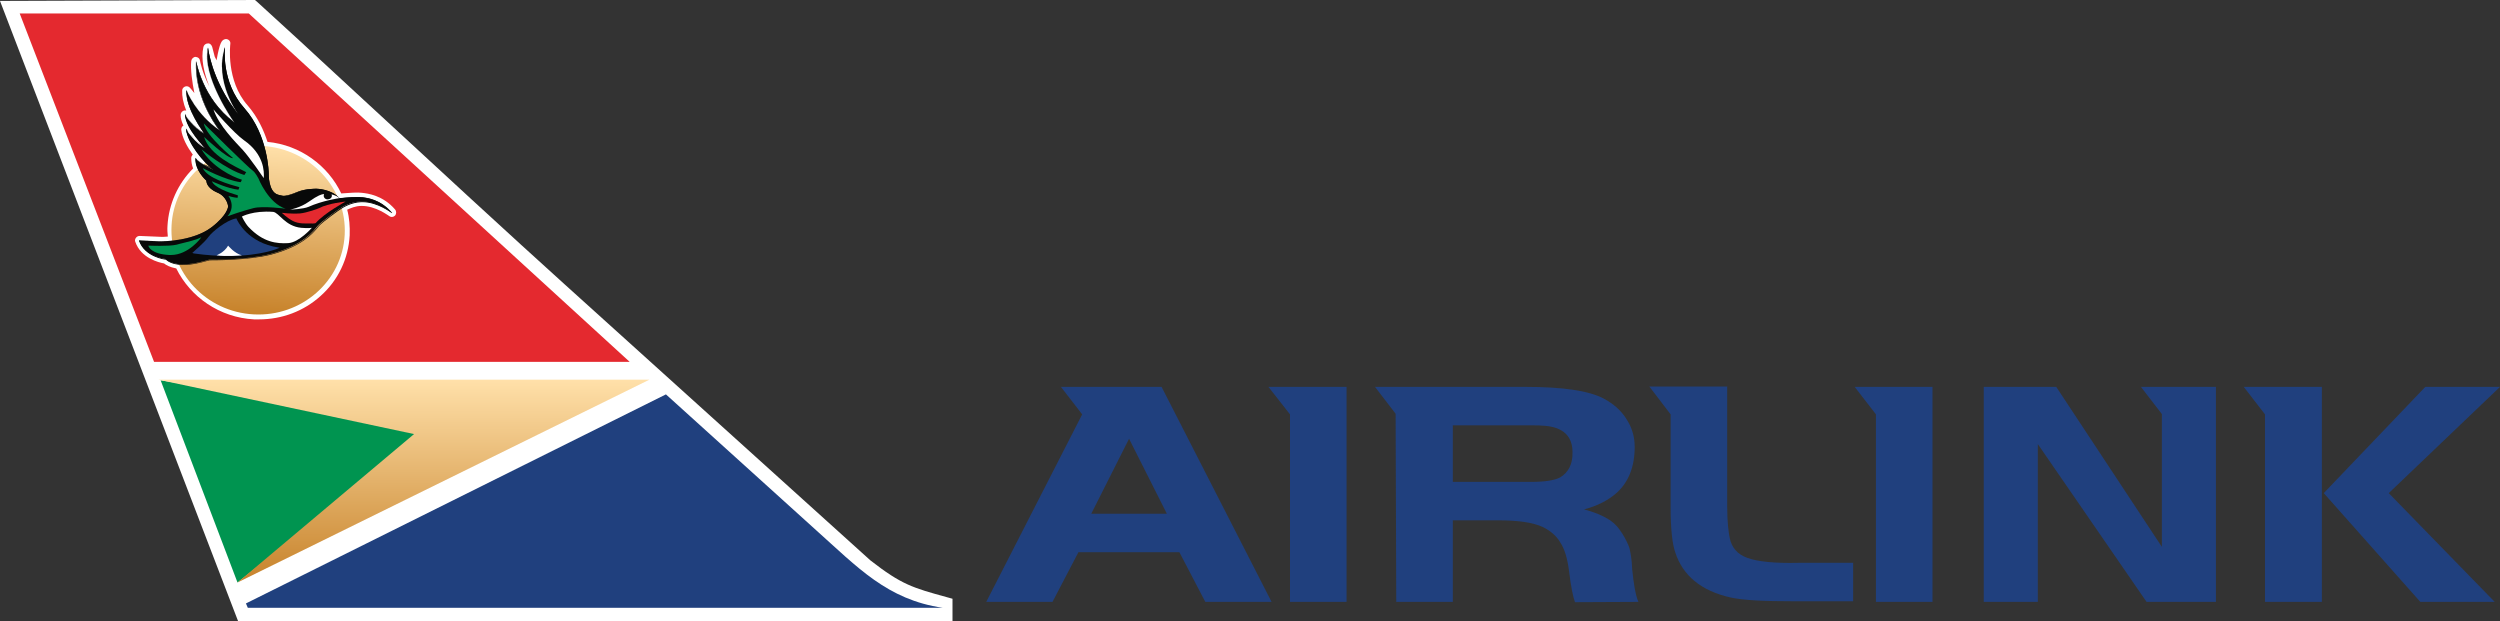 <?xml version="1.0" encoding="utf-8"?>
<!-- Generator: Adobe Illustrator 23.0.3, SVG Export Plug-In . SVG Version: 6.00 Build 0)  -->
<svg version="1.1"
	 id="svg1143" inkscape:version="0.92.0 r15299" sodipodi:docname="airlink.svg" xmlns:cc="http://creativecommons.org/ns#" xmlns:dc="http://purl.org/dc/elements/1.1/" xmlns:inkscape="http://www.inkscape.org/namespaces/inkscape" xmlns:rdf="http://www.w3.org/1999/02/22-rdf-syntax-ns#" xmlns:sodipodi="http://sodipodi.sourceforge.net/DTD/sodipodi-0.dtd" xmlns:svg="http://www.w3.org/2000/svg"
	 xmlns="http://www.w3.org/2000/svg" xmlns:xlink="http://www.w3.org/1999/xlink" x="0px" y="0px" viewBox="0 0 800 198.8"
	 style="enable-background:new 0 0 800 198.8;" xml:space="preserve">
<rect x="0" y="0" width="800" height="198.8" fill="#333333" stroke="none"/>
<style type="text/css">
	.st0{fill:#20407E;}
	.st1{fill:#FFFFFF;}
	.st2{fill:#E4292F;}
	.st3{fill:url(#SVGID_1_);}
	.st4{fill:#080909;}
	.st5{fill:#009450;}
	.st6{fill:url(#SVGID_2_);}
</style>
<g>
	<g>
		<path class="st0" d="M339.5,123.8l6.8,8.8l-30.7,60h21.2l8.3-15.9h32.3l8.3,15.9h21.2l-35.2-68.8H339.5z M349.2,164.4l12.1-24
			l12.1,24H349.2z"/>
		<polygon class="st0" points="412.8,132.6 412.8,192.6 430.9,192.6 430.9,123.8 405.9,123.8 		"/>
		<path class="st0" d="M521.4,175.3c-0.5-1.4-1.3-3-2.3-4.6c-1.3-2.1-2.8-3.6-4.5-4.6c-1.8-1.1-4.3-2.2-7.7-3.1
			c4.2-1.1,7.5-2.8,10.1-5c4.1-3.5,6.1-8.6,6.1-15c0-3.3-0.9-6.3-2.7-9c-1.7-2.7-4.1-4.8-7.3-6.5c-4.8-2.5-13.1-3.7-25-3.7H440
			l6.6,8.6l0.2,60.2h17.9h0.2v-26.1h14.3c6.3,0,11.1,0.6,14.4,2.1c2.5,1.2,4.5,2.9,5.7,5c1.4,2.1,2.3,5.2,2.8,9.2
			c0.6,5,1.3,8.3,1.9,9.9l20.3-0.1c-0.9-2-1.5-5.5-2-10.4C522.2,179.2,521.8,176.9,521.4,175.3z M499.2,152.8
			c-1.8,0.9-4.8,1.4-9.1,1.4h-25.2v-18.1h25.2c3.3,0,5.6,0.2,7,0.6c4.1,1.1,6.1,3.8,6.1,8C503.3,148.5,501.9,151.2,499.2,152.8z"/>
		<path class="st0" d="M559.1,178.5c-3.1-1.1-5-3.3-5.6-6.4c-0.3-1.5-0.8-4.8-0.8-9.8v-38.6h-24.9l6.8,8.9l0,29.8
			c0,6.7,0.5,11.6,1.5,14.4c2.4,7.4,8.3,12.3,17.7,14.4c4.1,0.9,10.7,1.2,19.8,1.2H593v-12.3h-17.3
			C567.8,180.3,562.3,179.7,559.1,178.5z"/>
		<polygon class="st0" points="600.3,132.6 600.3,192.6 618.4,192.6 618.4,123.8 593.5,123.8 		"/>
		<polygon class="st0" points="691.8,132.5 691.8,175 658,123.8 634.8,123.8 634.8,192.6 652.1,192.6 652.1,142.1 686.9,192.6 
			709.1,192.6 709.1,123.8 685.1,123.8 		"/>
		<g>
			<polygon class="st0" points="800,123.8 776.1,123.8 743.6,157.8 774.5,192.6 798.3,192.6 764.4,157.8 			"/>
			<polygon class="st0" points="724.8,132.6 724.8,192.6 743,192.6 743,123.8 718,123.8 			"/>
		</g>
	</g>
	<g>
		<path class="st1" d="M303,191.1c-10.9-3-14.5-4-24.5-11.8c0,0-70.3-63.5-97.8-88.3c-16.3-14.7-43-39.3-64.4-59.1
			C101.4,18.1,88.6,6.3,82.4,0.7L81.6,0L0,0.3l76.2,198.5h228.6l0-7.2L303,191.1z"/>
		<path class="st0" d="M261.2,169.7l-48.1-43.5L78.7,193.1l0.6,1.4h222.4C283.9,191.9,274.4,181.5,261.2,169.7z"/>
		<g>
			<polygon class="st2" points="79.6,4.3 6.3,4.3 49.3,115.8 201.5,115.8 			"/>
			<g>
				<path class="st1" d="M126.4,67c-3.9-4.5-8.7-5.1-10.6-5.3c-1.2-0.2-4,0-6.6,0.2c-4.2-8.9-13.1-15.5-23.6-16.5
					c-1.2-3.7-3.1-7.9-6.3-11.6c-7.1-8-5.6-19.6-5.6-19.7c0.1-0.5-0.1-1-0.5-1.3c-0.4-0.3-0.9-0.4-1.4-0.2c-0.8,0.3-1.5,0.9-2.5,6.7
					l-0.6-1.2L67.9,15c-0.2-0.6-0.7-1.2-1.4-1.1c-0.6,0-1.2,0.4-1.4,1.1c-0.9,3.8,0.2,8.4,1.9,12.7c-2.3-4.5-3-8.2-3-8.3
					c-0.1-0.7-0.6-1.1-1.4-1.2c-0.7,0-1.3,0.6-1.4,1.3c-0.3,2.6,0.3,6.8,1,10.3C61.6,29,61,28.3,60.7,28c-0.4-0.4-1-0.5-1.5-0.3
					c-0.5,0.2-0.9,0.7-0.9,1.2c-0.1,1.9,0.3,4,1.3,6.5c-0.3-0.1-0.5-0.1-0.8,0c-0.6,0.2-1,0.8-1,1.4c0,1,0.3,2.1,0.9,3.4
					C58.2,40.4,58,41,58,41.5c0.3,2.6,1.9,5.5,3.7,8c-0.3,0.3-0.5,0.6-0.5,1.1c0,1.2,0.2,2.3,0.6,3.3c-4.9,4.9-7.8,11.4-8.2,18.3
					c-0.1,1.2,0,2.4,0.1,3.5c-0.5,0-1,0.1-1.5,0.1c-0.2,0-0.3,0-0.4,0c0,0,0,0,0,0c-0.5,0-4.4-0.2-7.1-0.3c-0.5,0-0.9,0.2-1.2,0.6
					c-0.3,0.4-0.4,0.9-0.2,1.3c1.8,5.2,7.5,6.6,9.2,6.9c0.6,0.5,1.8,1.2,3.9,1.6c4.5,9.1,13.8,15.7,24.9,16.3c0.5,0,1.1,0,1.6,0
					c7.3,0,14.3-2.6,19.7-7.5c5.6-5,8.9-11.9,9.3-19.4c0.1-2.8-0.1-5.6-0.8-8.2c1.1-0.5,2.7-1.2,4.5-1.2c4.6-0.1,8.8,3.2,8.9,3.2
					c0.6,0.5,1.4,0.4,1.9-0.1C126.9,68.4,126.9,67.6,126.4,67z"/>
				
					<linearGradient id="SVGID_1_" gradientUnits="userSpaceOnUse" x1="204.979" y1="431.336" x2="209.029" y2="431.336" gradientTransform="matrix(-0.697 13.302 13.302 0.697 -5510.547 -2980.513)">
					<stop  offset="0" style="stop-color:#FFE0A9"/>
					<stop  offset="1" style="stop-color:#C7822A"/>
				</linearGradient>
				<path class="st3" d="M84,46.7c-0.5,0-1,0-1.6,0c-14.6,0-26.8,11.1-27.5,25.5h0c-0.8,14.9,11,27.6,26.3,28.4
					c15.3,0.8,28.3-10.6,29.1-25.4C111.1,60.3,99.3,47.6,84,46.7z"/>
				<path class="st4" d="M115.6,63.1c-1.6-0.2-7,0.3-7,0.3c-2.6-3-7.3-3-7.3-3s-3.5-0.1-6,1c-4.2,1.8-5,1.2-5,1.2s-0.5,0-1.3-0.3
					c-3.2-0.9-3-6.8-3-6.8s-0.1-12.2-7.7-20.8C70.6,26.2,72,15.3,72,15.3c-3.7,10.6,4.4,21.6,4.4,21.5c-8.8-11-9.8-21.4-9.8-21.4
					C64.4,24.3,75,39.3,75,39.2c-10.3-7.6-12.2-19.5-12.2-19.5c-0.5,12.5,7.6,22.1,7.6,22.1C62.6,36.5,59.7,29,59.7,29
					c-0.3,6,5.7,13.7,5.6,13.7c-3.3-1.7-6.1-5.9-6.1-5.9c0.2,4.4,6.4,10.6,6.3,10.5c-2.8-1.2-6-5.9-6-5.9c0.6,4.7,5.8,10.8,8.7,12.9
					c0,0-3.2-1.7-3.2-1.7c-1.5-0.9-2.4-1.9-2.4-1.9c-0.1,4.1,3.5,7.1,3.5,7.1s-0.2,2.2,3.4,3.8C72.8,62.8,73,66,73,66s0,2.6-5.3,6.7
					c-5.9,4.5-15.6,4.5-15.9,4.5c-0.3,0.1-7.3-0.3-7.3-0.3c1.8,5.3,8.5,6,8.5,6s1.4,1.6,5.2,1.7c3.8,0.1,8.7-1.5,8.7-1.5
					s11.9,0.2,19.6-1.8c10.6-2.8,13.9-7.5,15.1-9c1.2-1.4,7-5.5,7.2-5.6c0.2-0.1,3-2.1,6.6-2.2c5.2-0.2,9.8,3.5,9.8,3.5
					C121.6,63.7,117.2,63.3,115.6,63.1z"/>
				<path class="st4" d="M115.8,63.1l-0.2,0c-1.2-0.2-4.9,0.1-6.4,0.3c-0.3,0-0.5,0-0.6,0c-2.6-2.9-7.3-3-7.3-3c0,0-0.1,0-0.2,0
					c-0.7,0-3.7,0.1-5.9,1c-4.1,1.7-5,1.2-5,1.2l0,0c0,0-0.5-0.1-1.3-0.3c-3.1-0.9-2.9-6.6-2.9-6.7v0c0-0.1-0.2-12.3-7.8-20.9
					c-7.5-8.5-6.2-19.4-6.2-19.5l-0.1,0c-1.9,5.5-0.6,11.1,0.8,14.8c0.9,2.3,1.9,4.2,2.7,5.4c-7.8-10.4-8.8-20-8.8-20.1l-0.1,0
					c-1.9,7.9,6.2,20.6,8.2,23.6c-9.9-7.5-11.8-19.1-11.9-19.2l-0.1,0c-0.5,10.8,5.6,19.5,7.3,21.8C62.7,36.3,59.8,29,59.7,28.9
					l-0.1,0c-0.1,2.4,0.7,6.6,5.4,13.3c0,0.1,0.1,0.1,0.1,0.2c-3.2-1.7-5.8-5.7-5.8-5.8l-0.1-0.2l0,0.2c0.1,1.7,1.2,4.9,6,10.2
					c0,0,0,0,0.1,0.1c-2.7-1.4-5.7-5.7-5.7-5.7l-0.1,0c0.6,4.5,5.3,10.2,8.1,12.5c-0.2-0.1-0.5-0.3-0.9-0.5L65,52.5
					c-1.5-0.9-2.3-1.9-2.4-1.9l-0.1-0.1l0,0.2c-0.1,3.9,3.2,6.8,3.5,7.1c0,0.3,0.1,2.4,3.5,3.8c3.2,1.4,3.5,4.4,3.5,4.5
					c0,0,0,2.7-5.3,6.7c-3.4,2.6-8.9,4.2-15.5,4.5c-0.2,0-0.3,0-0.3,0c0,0-0.1,0-0.2,0c-0.9,0-4.6-0.2-7.1-0.3l-0.1,0l0,0.1
					c1.8,5.1,8.1,6,8.6,6c0.2,0.2,1.6,1.6,5.3,1.7c0.1,0,0.2,0,0.3,0c3.7,0,8.1-1.5,8.4-1.5c0.4,0,12.1,0.1,19.6-1.8
					c9.9-2.6,13.4-6.8,14.9-8.6c0.1-0.1,0.2-0.2,0.3-0.4c1.3-1.5,7.1-5.6,7.2-5.6l0,0c0.9-0.6,3.4-2.1,6.5-2.2c0.1,0,0.3,0,0.4,0
					c4.9,0,9.3,3.5,9.4,3.5l0.1-0.1C121.8,63.8,117.6,63.3,115.8,63.1z M116,64.4c-0.1,0-0.3,0-0.4,0c-3.1,0.1-5.6,1.6-6.6,2.2l0,0
					c-0.1,0-5.9,4.2-7.2,5.7c-0.1,0.1-0.2,0.2-0.3,0.4c-1.5,1.8-4.9,6-14.8,8.6c-6.5,1.7-16.1,1.8-18.8,1.8c-0.5,0-0.8,0-0.8,0l0,0
					c0,0-4.6,1.5-8.3,1.5c-0.1,0-0.2,0-0.3,0c-3.8-0.1-5.2-1.7-5.2-1.7l0,0l0,0c-0.1,0-6.6-0.8-8.4-5.9c1,0,5.8,0.3,7,0.3
					c0.1,0,0.2,0,0.2,0c0,0,0.2,0,0.3,0c6.6-0.3,12.2-1.9,15.6-4.5c5.3-4.1,5.3-6.7,5.3-6.8c0,0-0.3-3.2-3.5-4.6
					c-3.5-1.5-3.4-3.7-3.4-3.7l0,0l0,0c0,0-3.5-2.9-3.5-6.8c0.3,0.3,1.1,1.1,2.3,1.8c0,0,3.1,1.6,3.2,1.7l0.1,0l0-0.1c0,0,0,0,0-0.1
					l0,0c-2.6-1.9-7.9-7.8-8.6-12.6c0.7,0.9,3.5,4.6,5.9,5.7l0,0l0,0c0,0,0,0-0.3-0.4c-4.6-5.1-5.8-8.2-6-9.9
					c0.6,0.9,3.1,4.3,5.9,5.7l0,0l0,0c0,0,0,0-0.2-0.4c-4.4-6.4-5.4-10.5-5.3-13c0.6,1.4,3.8,7.9,10.6,12.6l0,0l0,0c0,0,0-0.1,0-0.1
					C69,40,62.6,31.3,62.8,20.3c0.5,2.5,3.2,12.4,12.1,19l0,0l0,0c0,0,0,0-0.1-0.2c-1.7-2.5-10-15.3-8.4-23.3
					c0.3,1.9,2,11.3,9.8,21.1l0,0c0,0,0,0,0,0l0.1-0.1l0,0c-0.1-0.1-7.7-10.6-4.6-20.9c-0.2,2.4-0.3,11.6,6.3,19
					c7.5,8.5,7.7,20.6,7.7,20.8c0,0.3-0.2,5.9,3,6.8c0.7,0.2,1.2,0.3,1.3,0.3c0.1,0.1,1.1,0.4,5.1-1.2c2.5-1,6-1,6-0.9
					c0,0,4.7,0,7.2,2.9c0,0,0,0,0.7,0c1.5-0.1,5.1-0.4,6.4-0.3l0.2,0c1.7,0.2,5.6,0.7,9.1,4.3C123.6,66.6,120,64.4,116,64.4z"/>
				<path class="st5" d="M64.4,75.9c-1.3,0.8-4.4,1.5-6.8,2.1c-0.4,0.1-0.8,0.2-1.1,0.3c-2.5,0.6-8.9,0.3-8.9,0.3l-0.1,0l0,0.1
					c0,0.1,0.7,2.6,6.7,2.9c0.2,0,0.3,0,0.5,0C60.3,81.6,64.4,76.1,64.4,75.9L64.4,75.9z"/>
				<path class="st1" d="M96.4,72.9c-5.2-0.5-7.1-4.9-9-5.1c-6.4-0.5-10,1.5-10,1.5s1,2.1,2.1,3.3c4.7,5,9.1,5.4,12.7,5.2
					c3.5-0.2,7.6-4.9,7.6-4.9S98.6,73.1,96.4,72.9z"/>
				<path class="st0" d="M89.1,79.2C79.3,77.7,76,70.8,75.7,70c0,0,0-0.1-0.1-0.1l0,0l0,0c-3.2,0.5-7.8,4.4-8.8,5.8
					c-1.5,2.1-5.1,5-5.1,5.1l-0.2,0.1l0.5,0.2c4.2,0.6,7.9,0.8,11.1,0.8c10.8,0,16.1-2.5,16.1-2.5l0.3-0.1L89.1,79.2z"/>
				<path class="st1" d="M73,78.6c-1.3,2.3-3.8,3.1-3.7,3.1c3.1,0.5,8.1,0,8.1,0C75,81.1,73,78.6,73,78.6z"/>
				<path class="st1" d="M106.1,62.2c0,0.1,0.1,0.3,0.1,0.4c0,0.7-0.6,1.2-1.4,1.2c-0.7,0-1.3-0.6-1.2-1.3c0-0.1,0.1-0.4,0.1-0.4
					c-0.7,0-2,0.4-4.8,2.4c-2.8,2-6.1,2.6-6.1,2.6s4.3-0.2,5.9-0.9c4.4-2,9.9-2.8,9.9-2.8C107.9,62.6,106.1,62.2,106.1,62.2z"/>
				<path class="st2" d="M102.1,66.6c-0.1,0.1-3.9,1.5-6.1,1.7c-2.9,0.2-5.8-0.2-5.8-0.2s1.6,1.6,3.5,2.6c1.9,1,4.2,0.8,5.5,0.8
					c1.3,0.1,1.8-0.1,1.8-0.1c2.9-3.3,9.6-6.9,9.6-6.9S105.2,65,102.1,66.6z"/>
				<path class="st1" d="M78.1,44.9c-3.3-2.3-9.8-9.9-9.8-9.9c1.7,5.2,7.2,10.6,9.4,13c2.2,2.4,6.7,9,6.7,9
					C84.6,54.8,84.4,49.3,78.1,44.9z"/>
				<path class="st5" d="M82.7,57.1c0,0-1-1.9-1.7-2.4c-1.4-0.9-15.8-15.2-15.8-15.2c0.8,4.1,9.4,11.1,9.4,11.1
					c-1.7,0.4-9.4-6.9-9.3-6.8c1.8,5.9,10,9.5,13.5,11.3c0,0-0.6,0.8-0.6,0.9c-5.9-1.7-13.7-8.2-13.7-8.2c3.2,5.5,9.8,8.8,12.9,9.7
					c0,0-0.3,0.8-0.4,0.8c-4.9-0.6-12.1-4.5-12.1-4.5c1.4,3.2,8.4,5.2,11.7,6.1l-0.3,0.8c-3.4-0.3-8.5-2.7-8.5-2.7
					c0.8,2,5.2,3.6,8.3,4.5c0,0.1,0,0.8-0.1,0.8c-1.4-0.1-2.9-0.6-2.9-0.6c2.5,3.8-0.3,6.5-0.3,6.5s5-1.8,8.3-2.6
					c3.1-0.8,10.4,0.2,10.3,0.2C85.8,65,82.7,57.1,82.7,57.1z"/>
			</g>
		</g>
		<g>
			<polygon class="st5" points="51.4,121.7 76,186.4 139.1,136.4 			"/>
			
				<linearGradient id="SVGID_2_" gradientUnits="userSpaceOnUse" x1="202.556" y1="432.433" x2="206.606" y2="432.433" gradientTransform="matrix(0 16.027 16.027 0 -6801.22 -3124.789)">
				<stop  offset="0" style="stop-color:#FFE0A9"/>
				<stop  offset="1" style="stop-color:#C7822A"/>
			</linearGradient>
			<polygon class="st6" points="207.8,121.5 50.7,121.5 132.5,138.9 76,186.4 207.8,121.5 			"/>
		</g>
	</g>
</g>
</svg>
